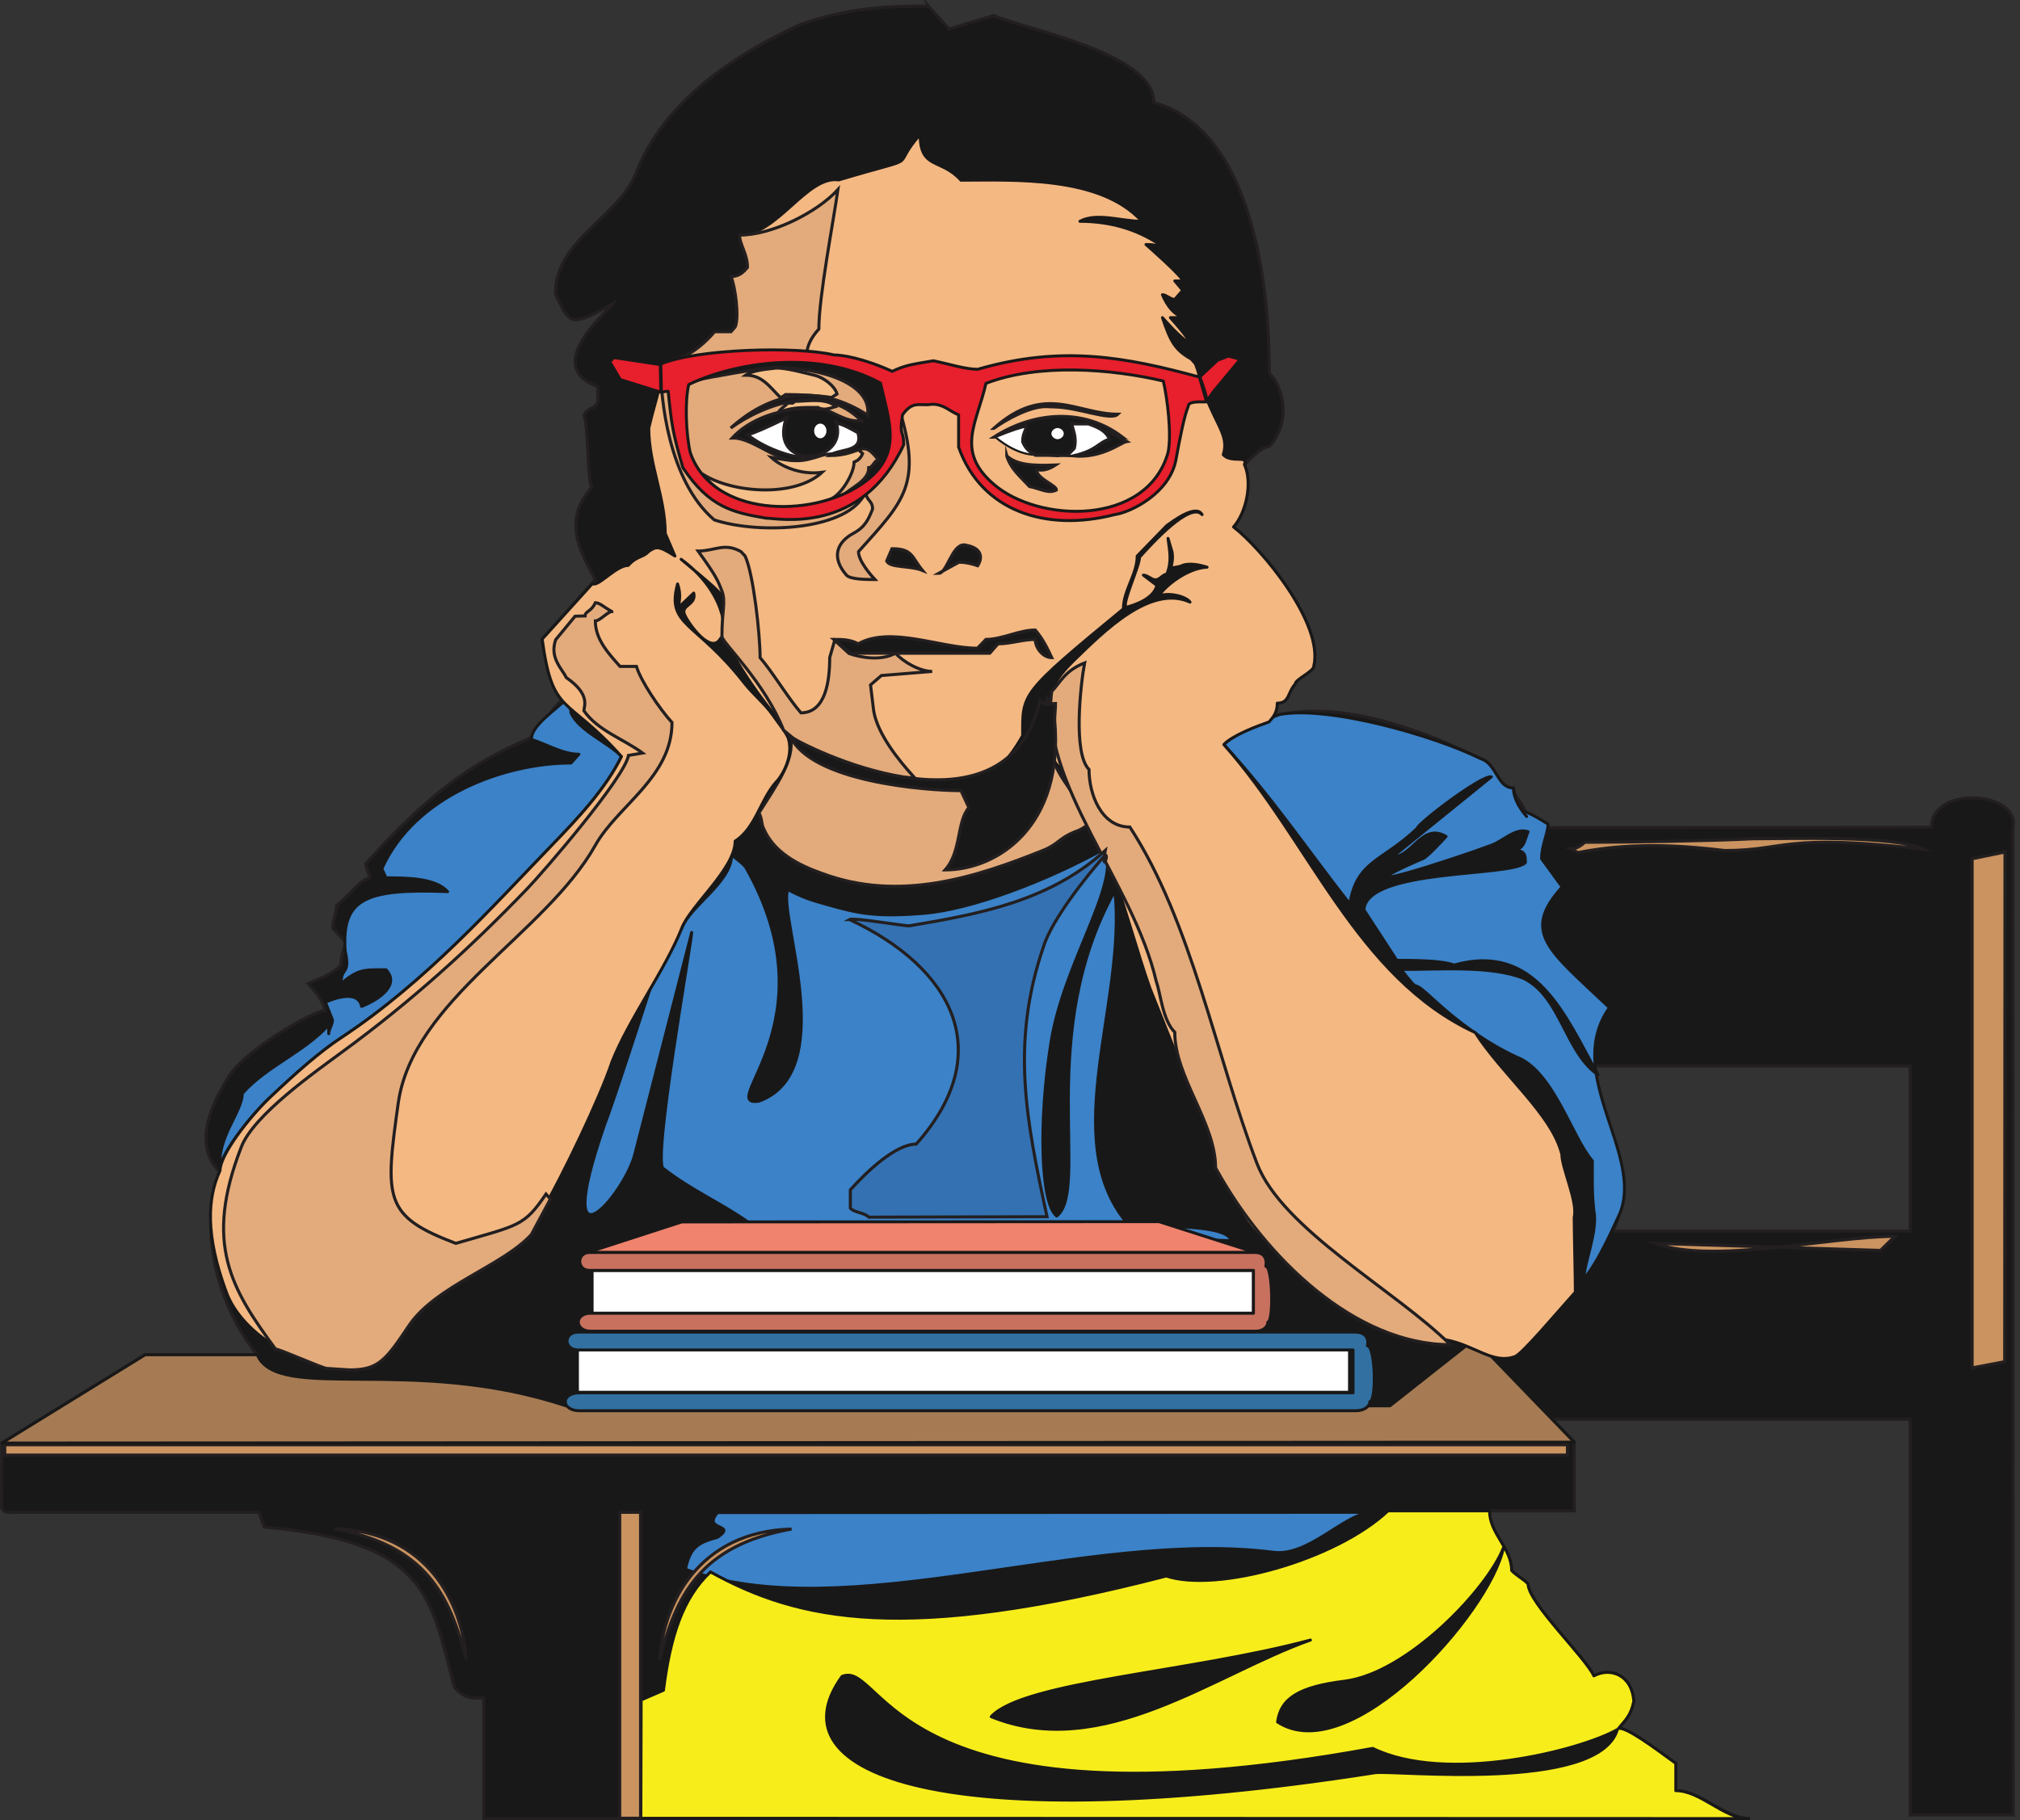 <svg xmlns="http://www.w3.org/2000/svg" xml:space="preserve" width="658.664" height="593.616"><rect width="100%" height="100%" fill="#333333" stroke="none"/><path d="m2275.65 4448.61 50.4-56.16 110.16 33.12c70.56-33.12 392.4-90 392.4-213.12 242.64-68.4 282.96-450 282.96-663.11 40.32-45.37 49.68-124.57 0-180.73-20.16 0-50.4-33.84-60.48-44.64 20.16-45.36 2.88-118.8-27.36-152.64 67.68-51.84 222.48-236.88 196.56-342 0-12.24-45.36-31.68-45.36-43.2-19.44-21.6-13.68-46.8-43.92-46.8 0-23.04-6.47-24.48-15.84-34.56 169.92 52.56 403.21-46.08 514.08-101.52 40.32-12.24 40.32-72 80.64-72 4.32-28.8 25.92-34.56 32.4-69.84 33.84 5.04 49.68-26.64 48.25-27.36l943.91.72c2.16 105.84 219.6 86.4 200.16 0l.72-2422.079h-252.72V983.25h-877.68l54-55.441v-169.2h-208.08c0-55.437 54.72-90.718 54.72-146.16 10.08-11.519 30.97-22.32 40.32-33.117 0-45.363 141.12-180.723 161.28-225.363 40.32 21.601 93.6 2.883 97.92-62.637-7.2-34.562-20.16-45.363-37.44-66.242 18.73 4.32 89.28-48.238 140.4-85.68V72.45c61.2 0 120.96-68.4 182.16-68.4H1185.57v295.92c-36-2.879-50.4 2.883-72 25.922-59.03 224.64-66.24 357.121-466.558 393.121l-12.239 36H31.414c-10.8 0-21.602-2.883-28.082 11.519l.723 158.399 349.918 216h275.761c-142.562 185.76-122.402 383.76-90.722 448.56-73.438 72-12.239 180.72 24.48 238.32 38.16 59.76 201.602 156.96 231.84 156.96 0 23.04-30.238 56.16-40.32 66.96 29.523 12.24 60.48 23.04 80.64 45.36 0 23.04 10.082 45.36 10.082 56.88l-30.242 33.12c0 23.04 9.36 34.56 9.36 56.16 30.961 23.04 51.121 56.88 80.64 68.4 0 10.8-9.359 21.6-9.359 33.84 120.957 133.92 231.837 236.16 392.407 303.12 40.31 11.52 70.55 112.32 120.95 112.32-40.32-21.6-80.64 101.52-80.64 135.36l130.32 146.16c-40.32 72.72-79.2 145.44-9.36 225.36-10.08 22.32-7.92 154.8-18.72 177.12 10.8 23.04 24.48 10.8 34.56 33.84 0 11.52-.72 24.48-.72 36.72-141.12 51.12 31.68 191.53 38.88 204.48-102.96-56.88-105.11-58.32-142.56 23.05 0 134.63 159.13 188.63 199.44 300.95 80.64 202.32 302.4 314.64 402.48 360 112.32 39.6 210.96 45.37 312.48 44.64zm2406.96-2599.2v-404.64h-729.36c70.56 141.84-18 224.64-46.8 404.64h776.16" style="fill:#191818;fill-opacity:1;fill-rule:evenodd;stroke:none" transform="matrix(.133 0 0 -.133 .056 593.656)"/><path d="m2275.65 4448.61 50.4-56.16 110.16 33.12c70.56-33.12 392.4-90 392.4-213.12 242.64-68.4 282.96-450 282.96-663.11 40.32-45.37 49.68-124.57 0-180.73-20.16 0-50.4-33.84-60.48-44.64 20.16-45.36 2.88-118.8-27.36-152.64 67.68-51.84 222.48-236.88 196.56-342 0-12.24-45.36-31.68-45.36-43.2-19.44-21.6-13.68-46.8-43.92-46.8 0-23.04-6.47-24.48-15.84-34.56 169.92 52.56 403.21-46.08 514.08-101.52 40.32-12.24 40.32-72 80.64-72 4.32-28.8 25.92-34.56 32.4-69.84 33.84 5.04 49.68-26.64 48.25-27.36l943.91.72c2.16 105.84 219.6 86.4 200.16 0l.72-2422.079h-252.72V983.25h-877.68l54-55.441v-169.2h-208.08c0-55.437 54.72-90.718 54.72-146.16 10.08-11.519 30.97-22.32 40.32-33.117 0-45.363 141.12-180.723 161.28-225.363 40.32 21.601 93.6 2.883 97.92-62.637-7.2-34.562-20.16-45.363-37.44-66.242 18.73 4.32 89.28-48.238 140.4-85.68V72.45c61.2 0 120.96-68.4 182.16-68.4H1185.57v295.92c-36-2.879-50.4 2.883-72 25.922-59.03 224.64-66.24 357.121-466.558 393.121l-12.239 36H31.414c-10.8 0-21.602-2.883-28.082 11.519l.723 158.399 349.918 216h275.761c-142.562 185.76-122.402 383.76-90.722 448.56-73.438 72-12.239 180.72 24.48 238.32 38.16 59.76 201.602 156.96 231.84 156.96 0 23.04-30.238 56.16-40.32 66.96 29.523 12.24 60.48 23.04 80.64 45.36 0 23.04 10.082 45.36 10.082 56.88l-30.242 33.12c0 23.04 9.36 34.56 9.36 56.16 30.961 23.04 51.121 56.88 80.64 68.4 0 10.8-9.359 21.6-9.359 33.84 120.957 133.92 231.837 236.16 392.407 303.12 40.31 11.52 70.55 112.32 120.95 112.32-40.32-21.6-80.64 101.52-80.64 135.36l130.32 146.16c-40.32 72.72-79.2 145.44-9.36 225.36-10.08 22.32-7.92 154.8-18.72 177.12 10.8 23.04 24.48 10.8 34.56 33.84 0 11.52-.72 24.48-.72 36.72-141.12 51.12 31.68 191.53 38.88 204.48-102.96-56.88-105.11-58.32-142.56 23.05 0 134.63 159.13 188.63 199.44 300.95 80.64 202.32 302.4 314.64 402.48 360 112.32 39.6 210.96 45.37 312.48 44.64zm2406.96-2599.2v-404.64h-729.36c70.56 141.84-18 224.64-46.8 404.64z" style="fill:none;stroke:#231f20;stroke-width:7.5;stroke-linecap:butt;stroke-linejoin:miter;stroke-miterlimit:10;stroke-dasharray:none;stroke-opacity:1" transform="matrix(.133 0 0 -.133 .056 593.656)"/><path d="M1937.66 2654.56c10.82-54.12-35.43-118.09-77.74-185.01 6.88-6.88 6.88-28.53 10.82-35.42 24.6-60.03 84.63-91.52 143.68-112.19 189.92-70.85 376.9-10.82 549.11 59.05 31.5 14.76 34.45 27.55 69.87 42.31 6.89 2.95 14.77 2.95 42.32 24.6 0 10.83-75.77 103.33-87.58 137.78-10.83 31.49 27.55 60.03-21.65 165.32-17.72-69.87-46.25-162.37-123.01-189.93-102.35-39.36-315.89-9.84-410.37 28.54-21.65 7.88-60.02 38.38-95.45 64.95" style="fill:#e3ab7b;fill-opacity:1;fill-rule:evenodd;stroke:none" transform="matrix(.133 0 0 -.133 .056 593.656)"/><path d="M1937.66 2654.56c10.82-54.12-35.43-118.09-77.74-185.01 6.88-6.88 6.88-28.53 10.82-35.42 24.6-60.03 84.63-91.52 143.68-112.19 189.92-70.85 376.9-10.82 549.11 59.05 31.5 14.76 34.45 27.55 69.87 42.31 6.89 2.95 14.77 2.95 42.32 24.6 0 10.83-75.77 103.33-87.58 137.78-10.83 31.49 27.55 60.03-21.65 165.32-17.72-69.87-46.25-162.37-123.01-189.93-102.35-39.36-315.89-9.84-410.37 28.54-21.65 7.88-60.02 38.38-95.45 64.95z" style="fill:none;stroke:#231f20;stroke-width:7.5;stroke-linecap:butt;stroke-linejoin:miter;stroke-miterlimit:10;stroke-dasharray:none;stroke-opacity:1" transform="matrix(.133 0 0 -.133 .056 593.656)"/><path d="M3357.81 755.012c-66.24-7.922-151.2-108.723-236.16-97.922-458.64 58.32-1048.32-186.481-1441.44-41.758 11.52 58.316 36 66.238 78.48 78.477 50.4 33.839-39.6 15.121 0 60.48zM539.012 1597.41c-7.918 77.76 54.722 139.68 54.722 185.04 59.758 66.96 151.2 100.8 211.68 167.76v-21.6c0 10.8 9.359 21.6 9.359 33.84l-17.281 43.2c17.281 8.64 80.641 32.4 88.563-10.08 45.359 18 94.316 54 59.758 90-56.161 0-66.961 1.44-110.161-33.84 0 42.48 23.762 19.44 10.082 80.64-7.921 126 46.079 152.64 251.276 144.72-30.24 33.84-100.795 33.84-151.197 33.84l-10.079 22.32c80.636 180 302.396 259.2 463.676 259.2l19.44 21.6c-40.32 0-83.52 26.64-115.92 36-3.6 33.12 64.08 76.32 84.96 99.36 0-12.24 11.52-16.56 11.52-33.84 19.44-44.64 94.32-74.16 123.84-107.28-38.87-79.2-107.28-151.92-169.92-216.72-145.44-150.48-308.88-334.8-515.517-471.6-54.719-36-110.879-85.68-177.84-149.04-51.121-48.96-120.961-139.68-120.961-173.52zm1391.758 684.72c-23.76-62.64 128.88-447.84-71.28-519.12-105.84-13.68 183.6 195.84-31.68 573.84-12.24 12.24 3.6 0-34.56 30.24 0-66.96-101.52-124.56-122.4-180-20.16-15.84-44.64-65.52-59.04-92.16-29.52-88.56-105.12-325.44-131.04-392.4-130.32-378.72 49.68-167.76 74.88-70.56l139.68 545.04c0-22.32-99.36-579.6-68.4-579.6 68.4-53.28 138.96-82.8 207.36-131.04l1184.4-45.36c-13.68 42.48-171.36 30.24-257.04 44.64-169.2 203.76 0 541.44-28.8 813.6-195.84-351.36-60.48-732.24-142.56-797.76-39.6 29.52-45.36 233.28-13.68 428.4 31.68 195.12 169.2 385.2 132.48 473.04-141.12-78.48-327.6-149.76-444.96-159.12-117.36-9.36-158.4-.72-236.88 21.6-38.88 10.8-57.6 16.56-96.48 36.72zm1503.36-195.84c90-.72 221.04 10.8 301.68-22.32 90.72-45.36 100.8-180 181.44-236.16-80.64 146.16-151.92 325.44-352.8 269.28-30.24 11.52-100.8 11.52-140.4 11.52l-80.64 123.84c7.2 102.96 363.6 79.92 396 115.92 0 22.32-2.88 30.24-33.84 30.24 30.96 0 30.96 23.04 40.32 45.36-30.24 10.8-60.48-22.32-90-33.12-90-33.84-403.2-135.36-170.64-33.84 9.36 0 49.68 44.64 59.76 55.44-59.76 34.56-82.08-50.4-131.76-50.4l242.64 196.56c-24.48 5.04-181.44-115.2-181.44-126-84.24-81.36-148.32-78.48-165.6-185.76-109.44 139.68-190.08 261.36-308.88 390.96 20.88 22.32 105.84 62.64 136.08 73.44 120.24 23.04 382.32-52.56 493.2-108 40.32-12.24 40.32-72 80.64-72 0-21.6 12.24-46.8 32.4-69.84-30.24 33.84 52.56-18.72 52.56-18.72 0-22.32-15.84-51.12-15.84-84.96l50.4-69.12c-100.8-112.32-33.12-154.8 115.92-295.92-114.48-162.72 85.68-359.28 25.2-505.44-10.8-22.32-49.68-114.48-87.12-159.12-2.16 33.84 34.56 115.92 23.76 167.04-5.04 43.92-3.6 87.84-3.6 121.68-49.68 56.16-95.76 221.04-186.48 254.88-74.16 34.56-142.56 84.96-206.64 144-64.08 59.76-18-2.16-76.32 70.56" style="fill:#3b82c8;fill-opacity:1;fill-rule:evenodd;stroke:none" transform="matrix(.133 0 0 -.133 .056 593.656)"/><path d="M3357.81 755.012c-66.24-7.922-151.2-108.723-236.16-97.922-458.64 58.32-1048.32-186.481-1441.44-41.758 11.52 58.316 36 66.238 78.48 78.477 50.4 33.839-39.6 15.121 0 60.48zM539.012 1597.41c-7.918 77.76 54.722 139.68 54.722 185.04 59.758 66.96 151.2 100.8 211.68 167.76v-21.6c0 10.8 9.359 21.6 9.359 33.84l-17.281 43.2c17.281 8.64 80.641 32.4 88.563-10.08 45.359 18 94.316 54 59.758 90-56.161 0-66.961 1.44-110.161-33.84 0 42.48 23.762 19.44 10.082 80.64-7.921 126 46.079 152.64 251.276 144.72-30.24 33.84-100.795 33.84-151.197 33.84l-10.079 22.32c80.636 180 302.396 259.2 463.676 259.2l19.44 21.6c-40.32 0-83.52 26.64-115.92 36-3.6 33.12 64.08 76.32 84.96 99.36 0-12.24 11.52-16.56 11.52-33.84 19.44-44.64 94.32-74.16 123.84-107.28-38.87-79.2-107.28-151.92-169.92-216.72-145.44-150.48-308.88-334.8-515.517-471.6-54.719-36-110.879-85.68-177.84-149.04-51.121-48.96-120.961-139.68-120.961-173.52zm1391.758 684.72c-23.76-62.64 128.88-447.84-71.28-519.12-105.84-13.68 183.6 195.84-31.68 573.84-12.24 12.24 3.6 0-34.56 30.24 0-66.96-101.52-124.56-122.4-180-20.16-15.84-44.64-65.52-59.04-92.16-29.52-88.56-105.12-325.44-131.04-392.4-130.32-378.72 49.68-167.76 74.88-70.56l139.68 545.04c0-22.32-99.36-579.6-68.4-579.6 68.4-53.28 138.96-82.8 207.36-131.04l1184.4-45.36c-13.68 42.48-171.36 30.24-257.04 44.64-169.2 203.76 0 541.44-28.8 813.6-195.84-351.36-60.48-732.24-142.56-797.76-39.6 29.52-45.36 233.28-13.68 428.4 31.68 195.12 169.2 385.2 132.48 473.04-141.12-78.48-327.6-149.76-444.96-159.12-117.36-9.36-158.4-.72-236.88 21.6-38.88 10.8-57.6 16.56-96.48 36.72zm1503.36-195.84c90-.72 221.04 10.8 301.68-22.32 90.72-45.36 100.8-180 181.44-236.16-80.64 146.16-151.92 325.44-352.8 269.28-30.24 11.52-100.8 11.52-140.4 11.52l-80.64 123.84c7.2 102.96 363.6 79.92 396 115.92 0 22.32-2.88 30.24-33.84 30.24 30.96 0 30.96 23.04 40.32 45.36-30.24 10.8-60.48-22.32-90-33.12-90-33.84-403.2-135.36-170.64-33.84 9.36 0 49.68 44.64 59.76 55.44-59.76 34.56-82.08-50.4-131.76-50.4l242.64 196.56c-24.48 5.04-181.44-115.2-181.44-126-84.24-81.36-148.32-78.48-165.6-185.76-109.44 139.68-190.08 261.36-308.88 390.96 20.88 22.32 105.84 62.64 136.08 73.44 120.24 23.04 382.32-52.56 493.2-108 40.32-12.24 40.32-72 80.64-72 0-21.6 12.24-46.8 32.4-69.84-30.24 33.84 52.56-18.72 52.56-18.72 0-22.32-15.84-51.12-15.84-84.96l50.4-69.12c-100.8-112.32-33.12-154.8 115.92-295.92-114.48-162.72 85.68-359.28 25.2-505.44-10.8-22.32-49.68-114.48-87.12-159.12-2.16 33.84 34.56 115.92 23.76 167.04-5.04 43.92-3.6 87.84-3.6 121.68-49.68 56.16-95.76 221.04-186.48 254.88-74.16 34.56-142.56 84.96-206.64 144-64.08 59.76-18-2.16-76.32 70.56z" style="fill:none;stroke:#191818;stroke-width:7.128;stroke-linecap:butt;stroke-linejoin:round;stroke-miterlimit:10;stroke-dasharray:none;stroke-opacity:1" transform="matrix(.133 0 0 -.133 .056 593.656)"/><path d="M4286.61 4.05c-61.2 0-117.36 68.4-178.56 68.4v66.96c-51.12 37.442-121.68 90-140.4 85.68 17.28 20.879 30.24 31.68 37.44 66.242-4.32 65.52-57.6 84.238-97.92 62.637-20.16 44.64-161.28 180-161.28 225.363-9.36 10.797-30.24 21.598-40.32 33.117 0 55.442-54.72 90.723-54 146.16h-249.12c-128.88-120.961-419.04-200.879-543.6-159.839-640.08-165.598-900-110.161-1117.44 10.082-68.4-64.082-98.64-159.122-115.2-290.161l-54.72-23.761-.72-290.16Zm-321.84 218.161c-92.88-52.563-419.76-133.922-599.76-46.082-1188.72-217.438-1197.36 220.32-1301.04 176.402-177.84-246.242 269.28-398.16 1306.08-236.16 45.36 7.199 548.64-49.68 594.72 105.84zm-279.36 445.68c-33.84-161.282-375.84-543.602-553.68-426.961 7.92 59.039 54.72 86.402 164.88 100.082 154.08 19.437 349.92 226.078 388.8 326.879zm-473.04-226.082c-294.48-79.2-704.16-102.239-782.64-187.918 272.16-110.879 547.92 105.121 782.64 187.918" style="fill:#f7ed1b;fill-opacity:1;fill-rule:evenodd;stroke:none" transform="matrix(.133 0 0 -.133 .056 593.656)"/><path d="M4286.61 4.05c-61.2 0-117.36 68.4-178.56 68.4v66.96c-51.12 37.442-121.68 90-140.4 85.68 17.28 20.879 30.24 31.68 37.44 66.242-4.32 65.52-57.6 84.238-97.92 62.637-20.16 44.64-161.28 180-161.28 225.363-9.36 10.797-30.24 21.598-40.32 33.117 0 55.442-54.72 90.723-54 146.16h-249.12c-128.88-120.961-419.04-200.879-543.6-159.839-640.08-165.598-900-110.161-1117.44 10.082-68.4-64.082-98.64-159.122-115.2-290.161l-54.72-23.761-.72-290.16Zm-321.84 218.161c-92.88-52.563-419.76-133.922-599.76-46.082-1188.72-217.438-1197.36 220.32-1301.04 176.402-177.84-246.242 269.28-398.16 1306.08-236.16 45.36 7.199 548.64-49.68 594.72 105.84zm-279.36 445.68c-33.84-161.282-375.84-543.602-553.68-426.961 7.92 59.039 54.72 86.402 164.88 100.082 154.08 19.437 349.92 226.078 388.8 326.879zm-473.04-226.082c-294.48-79.2-704.16-102.239-782.64-187.918 272.16-110.879 547.92 105.121 782.64 187.918z" style="fill:none;stroke:#191818;stroke-width:7.2;stroke-linecap:butt;stroke-linejoin:round;stroke-miterlimit:10;stroke-dasharray:none;stroke-opacity:1" transform="matrix(.133 0 0 -.133 .056 593.656)"/><path d="M11.254 920.609H3842.38V895.41H11.254ZM4834.54 2357.73l80.63 16.56-.72-1249.92-79.91-15.12zM1518.93 755.012h51.12V4.77h-51.12zm-700.555-40.321c228.955-5.761 315.355-184.32 324.005-320.402-40.33 157.68-98.65 280.082-324.005 320.402zm1121.755-.722c-228.24-5.758-314.64-184.321-323.28-320.399 40.32 157.68 98.64 280.078 323.28 320.399zm2118.25 700.571 551.51-17.29 35.28 34.56c-154.79 0-449.28-69.12-586.79-17.27zm-173.53 983.51c103.69 0 314.64 3.6 411.85 8.64 87.84 0 348.47 8.64 417.59-25.2-344.88 39.6-334.8-3.6-486-3.6-82.8 9.36-213.84 23.76-360-5.04l-17.27 8.64c17.27 0 33.83 16.56 33.83 16.56" style="fill:#ca935f;fill-opacity:1;fill-rule:evenodd;stroke:none" transform="matrix(.133 0 0 -.133 .056 593.656)"/><path d="M11.254 920.609H3842.38V895.41H11.254ZM4834.54 2357.73l80.63 16.56-.72-1249.92-79.91-15.12zM1518.93 755.012h51.12V4.77h-51.12zm-700.555-40.321c228.955-5.761 315.355-184.32 324.005-320.402-40.33 157.68-98.65 280.082-324.005 320.402zm1121.755-.722c-228.24-5.758-314.64-184.321-323.28-320.399 40.32 157.68 98.64 280.078 323.28 320.399zm2118.25 700.571 551.51-17.29 35.28 34.56c-154.79 0-449.28-69.12-586.79-17.27zm-173.53 983.51c103.69 0 314.64 3.6 411.85 8.64 87.84 0 348.47 8.64 417.59-25.2-344.88 39.6-334.8-3.6-486-3.6-82.8 9.36-213.84 23.76-360-5.04l-17.27 8.64c17.27 0 33.83 16.56 33.83 16.56z" style="fill:none;stroke:#231f20;stroke-width:7.5;stroke-linecap:butt;stroke-linejoin:miter;stroke-miterlimit:10;stroke-dasharray:none;stroke-opacity:1" transform="matrix(.133 0 0 -.133 .056 593.656)"/><path d="m4.266 924.891 351.32 216.539h274.559c51.168-118.71 379.865 0 756.765-125.3h2020.32l207.64 163.78 244.06-252.82L4.266 924.891" style="fill:#a67b53;fill-opacity:1;fill-rule:evenodd;stroke:none" transform="matrix(.133 0 0 -.133 .056 593.656)"/><path d="m4.266 924.891 351.32 216.539h274.559c51.168-118.71 379.865 0 756.765-125.3h2020.32l207.64 163.78 244.06-252.82z" style="fill:none;stroke:#191818;stroke-width:7.2;stroke-linecap:butt;stroke-linejoin:round;stroke-miterlimit:10;stroke-dasharray:none;stroke-opacity:1" transform="matrix(.133 0 0 -.133 .056 593.656)"/><path d="M1415.25 1154.61h1892.88v-105.12H1415.25Zm36 193.68h1621.44v-105.12H1451.25v105.12" style="fill:#fff;fill-opacity:1;fill-rule:evenodd;stroke:none" transform="matrix(.133 0 0 -.133 .056 593.656)"/><path d="M1415.25 1154.61h1892.88v-105.12H1415.25Zm36 193.68h1621.44v-105.12H1451.25Z" style="fill:none;stroke:#191818;stroke-width:7.2;stroke-linecap:butt;stroke-linejoin:round;stroke-miterlimit:10;stroke-dasharray:none;stroke-opacity:1" transform="matrix(.133 0 0 -.133 .056 593.656)"/><path d="M3316.83 1153.17h-1899.4c-36.96 0-36.96 43.92 0 43.92h1903.61c29.4 0 34.44-18.72 31.08-33.84 19.32 0 22.68-135.36 5.88-136.8 0-12.24-15.12-22.32-33.6-22.32H1419.11c-19.32 0-33.6 10.08-33.6 22.32s14.28 21.6 33.6 21.6h1897.72v105.12" style="fill:#3170a1;fill-opacity:1;fill-rule:evenodd;stroke:none" transform="matrix(.133 0 0 -.133 .056 593.656)"/><path d="M3316.83 1153.17h-1899.4c-36.96 0-36.96 43.92 0 43.92h1903.61c29.4 0 34.44-18.72 31.08-33.84 19.32 0 22.68-135.36 5.88-136.8 0-12.24-15.12-22.32-33.6-22.32H1419.11c-19.32 0-33.6 10.08-33.6 22.32s14.28 21.6 33.6 21.6h1897.72z" style="fill:none;stroke:#191818;stroke-width:7.2;stroke-linecap:butt;stroke-linejoin:round;stroke-miterlimit:10;stroke-dasharray:none;stroke-opacity:1" transform="matrix(.133 0 0 -.133 .056 593.656)"/><path d="m1670.85 1467.09 1170 .72 236.16-75.6H1439.73l231.12 74.88" style="fill:#f0836d;fill-opacity:1;fill-rule:evenodd;stroke:none" transform="matrix(.133 0 0 -.133 .056 593.656)"/><path d="m1670.85 1467.09 1170 .72 236.16-75.6H1439.73Z" style="fill:none;stroke:#191818;stroke-width:7.2;stroke-linecap:butt;stroke-linejoin:round;stroke-miterlimit:10;stroke-dasharray:none;stroke-opacity:1" transform="matrix(.133 0 0 -.133 .056 593.656)"/><path d="M3072.69 1348.29H1444.77c-31.68 0-31.68 43.92 0 43.92h1631.52c25.2 0 29.52-18.72 26.64-33.84 16.56 0 19.44-135.36 5.04-136.8 0-12.24-12.96-22.32-28.8-22.32H1446.21c-16.56 0-28.8 10.08-28.8 22.32s12.24 21.6 28.8 21.6h1626.48v105.12" style="fill:#c8715f;fill-opacity:1;fill-rule:evenodd;stroke:none" transform="matrix(.133 0 0 -.133 .056 593.656)"/><path d="M3072.69 1348.29H1444.77c-31.68 0-31.68 43.92 0 43.92h1631.52c25.2 0 29.52-18.72 26.64-33.84 16.56 0 19.44-135.36 5.04-136.8 0-12.24-12.96-22.32-28.8-22.32H1446.21c-16.56 0-28.8 10.08-28.8 22.32s12.24 21.6 28.8 21.6h1626.48z" style="fill:none;stroke:#191818;stroke-width:7.2;stroke-linecap:butt;stroke-linejoin:round;stroke-miterlimit:10;stroke-dasharray:none;stroke-opacity:1" transform="matrix(.133 0 0 -.133 .056 593.656)"/><path d="M3110.86 2693.25c-30.96-10.8-90-33.12-110.88-55.44 210.96-236.16 324-570.96 616.32-706.32 67.68-105.12 188.64-200.88 212.4-298.8 0-33.84 39.6-116.64 30.24-154.08 0-34.56 2.88-149.76 2.88-183.6-40.32-44.64-133.2-155.52-149.04-158.4-54-18.72-96.48 28.08-169.92 41.76-203.76 137.52-429.12 156.24-512.64 333.36-70.56 177.12-141.84 352.8-211.68 529.2-59.76 169.2-110.16 416.16-231.12 551.52-10.8 23.04-10.8 56.16-2.88 85.68-7.2 78.48-23.76 95.76 48.96 167.04 73.44 71.28 187.2 185.76 283.68 141.84-10.08 14.4-54 25.2-77.04 14.4 14.4 24.48 69.84 69.12 118.8 71.28-18 5.76-46.8 12.24-65.52 2.16l-22.32-4.32c0 10.8 5.04 18 2.16 38.88l-10.08 33.84c3.6-31.68 10.08-54-2.88-87.84-10.08 0-16.56-13.68-28.08-13.68-9.36 0-19.44 11.52-29.52 11.52l33.12-25.2c-7.2-33.12-56.16-48.96-76.32-54-7.92 14.4 33.84 100.8 33.84 123.12 30.24 33.84 124.56 137.52 153.36 104.4-15.12 27.36-72.72-17.28-86.4-26.64-10.8-11.52-61.92-63.36-72.72-74.88 0-44.64-33.84-84.24-33.84-129.6-254.88-210.24-246.96-206.64-246.96-311.04-20.16-35.28-44.64-70.56-79.92-95.76-113.04-33.12-255.6-30.96-375.12 20.88-40.32 18-92.88 45.36-108.72 76.32 0-5.76-108.72 118.08-162 228.24 6.48 107.28 30.96 84.24-111.6 203.04 106.56-77.76 116.64-180.72 96.48-194.4-22.32-40.32-77.04 33.84-87.84 58.32-10.8 24.48 29.52 23.04 22.32 53.28-64.08-60.48-20.88-28.8-39.6 22.32-28.08-102.96 44.64-91.44 162-241.2 22.32-28.8 51.84-52.56 70.56-79.2s36.72-48.24 39.6-60.48c13.68-50.4-25.2-100.8-29.52-103.68-40.32-44.64-50.4-113.04-101.52-146.16 0-67.68-110.16-158.4-131.04-213.84-40.32-101.52-130.32-224.64-170.65-326.88-29.52-88.56-118.8-275.04-174.96-372.96-12.24-91.44-157.68-120.96-208.08-142.56-80.64-34.56-161.275-169.2-241.197-203.76-120.961-56.16-285.84 48.96-322.559 156.96-49.68 135.36-46.082 226.8-14.402 295.2 0 38.16 69.84 128.88 120.961 177.84 66.961 63.36 123.121 113.04 177.84 149.04 206.637 136.8 370.077 321.12 515.517 471.6 62.64 64.8 131.05 137.52 169.93 216.72-136.09 152.64-168.49 97.92-194.41 288l123.12 136.08c13.68-9.36 57.6 44.64 87.85 44.64 20.88 23.76 36 18.72 49.68 33.84 18.72 12.96 24.48 15.12 64.8-10.8l-23.76 55.44c0 89.28-40.32 168.48-40.32 258.48 19.44 82.8 33.12 101.52 28.08 157.68l52.56 11.52c30.96 11.52 61.2 43.92 80.64 66.96 87.12 0 57.6 56.16 40.32 135.36 20.88 0 30.96 11.52 40.32 22.32 0 33.84-19.44 56.16-19.44 79.2 92.88 0 164.88 146.88 243.36 135.36 218.88 65.52 118.8 19.44 199.44 111.6 0-87.12 51.12-57.6 100.08-112.32 130.32 0 342 11.52 443.52-100.8-50.4 0-111.6 22.32-151.92 0 81.36 0 151.92-23.04 211.68-68.4-19.44 11.52-40.32 11.52-49.68 11.52 0 0 90-78.48 90-89.28h-19.44l19.44-23.04-19.44-22.32c-10.8 0-20.88 11.52-30.24 11.52 9.36-23.04 30.24-56.16 59.76-56.16h-40.32c80.64-90 40.32-68.4-19.44 0 19.44-57.6 30.24-79.2 70.56-101.52l10.08-11.52s9.36-22.32 9.36-33.12c34.56-115.2 75.6-138.24 59.04-190.08 20.16-21.6 61.92 0 51.84-23.76 20.88-46.08 3.6-119.52-26.64-153.36 67.68-51.84 222.48-236.88 196.56-342 0-12.24-45.36-31.68-45.36-43.2-19.44-21.6-13.68-46.8-43.92-46.8 0-23.04-10.08-34.56-20.16-46.08" style="fill:#f4b882;fill-opacity:1;fill-rule:evenodd;stroke:none" transform="matrix(.133 0 0 -.133 .056 593.656)"/><path d="M3110.86 2693.25c-30.96-10.8-90-33.12-110.88-55.44 210.96-236.16 324-570.96 616.32-706.32 67.68-105.12 188.64-200.88 212.4-298.8 0-33.84 39.6-116.64 30.24-154.08 0-34.56 2.88-149.76 2.88-183.6-40.32-44.64-133.2-155.52-149.04-158.4-54-18.72-96.48 28.08-169.92 41.76-203.76 137.52-429.12 156.24-512.64 333.36-70.56 177.12-141.84 352.8-211.68 529.2-59.76 169.2-110.16 416.16-231.12 551.52-10.8 23.04-10.8 56.16-2.88 85.68-7.2 78.48-23.76 95.76 48.96 167.04 73.44 71.28 187.2 185.76 283.68 141.84-10.08 14.4-54 25.2-77.04 14.4 14.4 24.48 69.84 69.12 118.8 71.28-18 5.76-46.8 12.24-65.52 2.16l-22.32-4.32c0 10.8 5.04 18 2.16 38.88l-10.08 33.84c3.6-31.68 10.08-54-2.88-87.84-10.08 0-16.56-13.68-28.08-13.68-9.36 0-19.44 11.52-29.52 11.52l33.12-25.2c-7.2-33.12-56.16-48.96-76.32-54-7.92 14.4 33.84 100.8 33.84 123.12 30.24 33.84 124.56 137.52 153.36 104.4-15.12 27.36-72.72-17.28-86.4-26.64-10.8-11.52-61.92-63.36-72.72-74.88 0-44.64-33.84-84.24-33.84-129.6-254.88-210.24-246.96-206.64-246.96-311.04-20.16-35.28-44.64-70.56-79.92-95.76-113.04-33.12-255.6-30.96-375.12 20.88-40.32 18-92.88 45.36-108.72 76.32 0-5.76-108.72 118.08-162 228.24 6.48 107.28 30.96 84.24-111.6 203.04 106.56-77.76 116.64-180.72 96.48-194.4-22.32-40.32-77.04 33.84-87.84 58.32-10.8 24.48 29.52 23.04 22.32 53.28-64.08-60.48-20.88-28.8-39.6 22.32-28.08-102.96 44.64-91.44 162-241.2 22.32-28.8 51.84-52.56 70.56-79.2s36.72-48.24 39.6-60.48c13.68-50.4-25.2-100.8-29.52-103.68-40.32-44.64-50.4-113.04-101.52-146.16 0-67.68-110.16-158.4-131.04-213.84-40.32-101.52-130.32-224.64-170.65-326.88-29.52-88.56-118.8-275.04-174.96-372.96-12.24-91.44-157.68-120.96-208.08-142.56-80.64-34.56-161.275-169.2-241.197-203.76-120.961-56.16-285.84 48.96-322.559 156.96-49.68 135.36-46.082 226.8-14.402 295.2 0 38.16 69.84 128.88 120.961 177.84 66.961 63.36 123.121 113.04 177.84 149.04 206.637 136.8 370.077 321.12 515.517 471.6 62.64 64.8 131.05 137.52 169.93 216.72-136.09 152.64-168.49 97.92-194.41 288l123.12 136.08c13.68-9.36 57.6 44.64 87.85 44.64 20.88 23.76 36 18.72 49.68 33.84 18.72 12.96 24.48 15.12 64.8-10.8l-23.76 55.44c0 89.28-40.32 168.48-40.32 258.48 19.44 82.8 33.12 101.52 28.08 157.68l52.56 11.52c30.96 11.52 61.2 43.92 80.64 66.96 87.12 0 57.6 56.16 40.32 135.36 20.88 0 30.96 11.52 40.32 22.32 0 33.84-19.44 56.16-19.44 79.2 92.88 0 164.88 146.88 243.36 135.36 218.88 65.52 118.8 19.44 199.44 111.6 0-87.12 51.12-57.6 100.08-112.32 130.32 0 342 11.52 443.52-100.8-50.4 0-111.6 22.32-151.92 0 81.36 0 151.92-23.04 211.68-68.4-19.44 11.52-40.32 11.52-49.68 11.52 0 0 90-78.48 90-89.28h-19.44l19.44-23.04-19.44-22.32c-10.8 0-20.88 11.52-30.24 11.52 9.36-23.04 30.24-56.16 59.76-56.16h-40.32c80.64-90 40.32-68.4-19.44 0 19.44-57.6 30.24-79.2 70.56-101.52l10.08-11.52s9.36-22.32 9.36-33.12c34.56-115.2 75.6-138.24 59.04-190.08 20.16-21.6 61.92 0 51.84-23.76 20.88-46.08 3.6-119.52-26.64-153.36 67.68-51.84 222.48-236.88 196.56-342 0-12.24-45.36-31.68-45.36-43.2-19.44-21.6-13.68-46.8-43.92-46.8 0-23.04-10.08-34.56-20.16-46.08z" style="fill:none;stroke:#191818;stroke-width:7.2;stroke-linecap:butt;stroke-linejoin:round;stroke-miterlimit:10;stroke-dasharray:none;stroke-opacity:1" transform="matrix(.133 0 0 -.133 .056 593.656)"/><path d="M2658.69 2837.97c-9.36-49.68-29.52-221.04 10.8-261.36 0-59.76 29.52-141.12 100.08-141.12 151.2-231.12 211.68-563.76 311.76-825.12 61.2-161.28 342.72-313.2 473.76-444.24-232.56 0-453.6 211.68-575.28 433.44 0 110.88-100.08 222.48-100.08 332.64-30.24 30.24-34.56 95.04-45.36 124.56-56.16 244.08-286.56 486-256.32 711.36 20.16 20.16 30.96 50.4 80.64 69.84zm-612.72 55.44 35.28-32.4c28.08-10.08 79.2-18.72 113.76.72 19.44-21.6 59.76-44.64 90-44.64l-124.56-10.08-26.64-23.04 7.92-64.8c10.08-56.16 59.76-118.8 100.08-162.72-110.16 0-208.08 17.28-321.12 116.64-46.08 116.64-145.44 209.52-151.2 228.96 0 64.8 10.08 85.68 0 112.32-10.08 25.92-13.68 36-58.32 97.92 40.32 0 64.8 21.6 105.12-1.44l10.08-10.8c20.88-45.36 36.72-193.68 36.72-249.12 29.52-33.84 69.84-100.8 100.08-135.36 61.2 0 70.56 79.2 70.56 135.36zm-546.48 70.56c-9.36 0-29.52-23.04-40.32-23.04 0-44.64 30.96-78.48 60.48-111.6h40.32c10.08-34.56 56.16-103.68 87.12-137.52 0-133.92-133.2-203.76-187.92-300.96-122.4-218.16-446.4-377.28-483.115-631.44-33.121-236.16-36-277.92 141.115-344.88 156.24 45.36 167.04 41.76 221.04 120.96l10.8-12.24-46.8-87.12c-71.28-77.76-233.28-125.28-299.52-222.48-56.877-84.96-74.877-109.44-145.436-109.44l-56.16 3.6c-10.082 0-115.922 47.52-126 47.52-108 146.88-176.403 257.76-84.242 494.64 29.519 79.2 183.601 186.48 247.679 234 168.479 123.12 313.919 254.88 454.319 401.04 39.6 41.04 237.6 270.72 247.68 326.16l34.56 5.76c-48.24 35.28-109.44 54.72-144 103.68 0 10.8 17.29 39.6-43.2 81.36-10.08 21.6-41.76 48.24-25.92 92.88l47.52 57.6 24.48.72c0 11.52 15.84 10.8 25.2 32.4 10.8 0 20.88-10.8 40.32-21.6zm703.44 501.12c59.76-190.08 11.52-231.12-98.64-354.24 0-23.04 30.24-57.6 40.32-68.4-20.16 0-60.48 0-69.84 10.8-38.16 43.92-23.04 80.64 16.56 102.24 29.52 15.84 37.44 34.56 47.52 59.76 0 21.6-14.4 18.72-17.28 41.76-38.88-94.32-258.48-105.12-370.8-68.4-113.04 96.48-131.76 299.52-131.76 379.44l50.4 18.72c30.24 10.8 62.64 40.32 82.08 63.36h40.32l10.08 11.52c10.8 23.04 0 100.8-10.08 123.84 20.88 0 30.96 11.52 40.32 22.32 0 33.84-19.44 56.16-19.44 79.2 79.92 0 190.8 56.16 241.2 111.6-10.8-76.32-46.8-262.8-46.8-342-20.16-22.32-30.96-43.2-30.96-75.6 226.8-25.92 216-83.52 226.8-115.92" style="fill:#e3ab7b;fill-opacity:1;fill-rule:evenodd;stroke:none" transform="matrix(.133 0 0 -.133 .056 593.656)"/><path d="M2658.69 2837.97c-9.36-49.68-29.52-221.04 10.8-261.36 0-59.76 29.52-141.12 100.08-141.12 151.2-231.12 211.68-563.76 311.76-825.12 61.2-161.28 342.72-313.2 473.76-444.24-232.56 0-453.6 211.68-575.28 433.44 0 110.88-100.08 222.48-100.08 332.64-30.24 30.24-34.56 95.04-45.36 124.56-56.16 244.08-286.56 486-256.32 711.36 20.16 20.16 30.96 50.4 80.64 69.84zm-612.72 55.44 35.28-32.4c28.08-10.08 79.2-18.72 113.76.72 19.44-21.6 59.76-44.64 90-44.64l-124.56-10.08-26.64-23.04 7.92-64.8c10.08-56.16 59.76-118.8 100.08-162.72-110.16 0-208.08 17.28-321.12 116.64-46.08 116.64-145.44 209.52-151.2 228.96 0 64.8 10.08 85.68 0 112.32-10.08 25.92-13.68 36-58.32 97.92 40.32 0 64.8 21.6 105.12-1.44l10.08-10.8c20.88-45.36 36.72-193.68 36.72-249.12 29.52-33.84 69.84-100.8 100.08-135.36 61.2 0 70.56 79.2 70.56 135.36zm-546.48 70.56c-9.36 0-29.52-23.04-40.32-23.04 0-44.64 30.96-78.48 60.48-111.6h40.32c10.08-34.56 56.16-103.68 87.12-137.52 0-133.92-133.2-203.76-187.92-300.96-122.4-218.16-446.4-377.28-483.115-631.44-33.121-236.16-36-277.92 141.115-344.88 156.24 45.36 167.04 41.76 221.04 120.96l10.8-12.24-46.8-87.12c-71.28-77.76-233.28-125.28-299.52-222.48-56.877-84.96-74.877-109.44-145.436-109.44l-56.16 3.6c-10.082 0-115.922 47.52-126 47.52-108 146.88-176.403 257.76-84.242 494.64 29.519 79.2 183.601 186.48 247.679 234 168.479 123.12 313.919 254.88 454.319 401.04 39.6 41.04 237.6 270.72 247.68 326.16l34.56 5.76c-48.24 35.28-109.44 54.72-144 103.68 0 10.8 17.29 39.6-43.2 81.36-10.08 21.6-41.76 48.24-25.92 92.88l47.52 57.6 24.48.72c0 11.52 15.84 10.8 25.2 32.4 10.8 0 20.88-10.8 40.32-21.6zm703.44 501.12c59.76-190.08 11.52-231.12-98.64-354.24 0-23.04 30.24-57.6 40.32-68.4-20.16 0-60.48 0-69.84 10.8-38.16 43.92-23.04 80.64 16.56 102.24 29.52 15.84 37.44 34.56 47.52 59.76 0 21.6-14.4 18.72-17.28 41.76-38.88-94.32-258.48-105.12-370.8-68.4-113.04 96.48-131.76 299.52-131.76 379.44l50.4 18.72c30.24 10.8 62.64 40.32 82.08 63.36h40.32l10.08 11.52c10.8 23.04 0 100.8-10.08 123.84 20.88 0 30.96 11.52 40.32 22.32 0 33.84-19.44 56.16-19.44 79.2 79.92 0 190.8 56.16 241.2 111.6-10.8-76.32-46.8-262.8-46.8-342-20.16-22.32-30.96-43.2-30.96-75.6 226.8-25.92 216-83.52 226.8-115.92z" style="fill:none;stroke:#231f20;stroke-width:7.5;stroke-linecap:butt;stroke-linejoin:miter;stroke-miterlimit:10;stroke-dasharray:none;stroke-opacity:1" transform="matrix(.133 0 0 -.133 .056 593.656)"/><path d="M2439.81 3391.65c25.92-21.6 59.04-41.04 93.6-43.2 7.92 0 50.4-2.16 59.76-3.6 9.36 2.88 30.96 0 41.76 0 24.48 3.6 35.28 7.2 56.88 12.24 19.44 15.12 13.68 7.2 28.8 24.48l4.32 6.48c0 3.6-.72 4.32-.72 7.92-8.64 8.64-25.2 21.6-36 24.48-14.4 5.76-33.84 8.64-47.52 10.8-38.16 7.92-92.88-3.6-128.88-10.8-23.04-5.04-55.44-16.56-72-28.8zm-607.68 5.04c38.16 13.68 71.28 38.88 113.04 46.8 16.56 2.88 41.04 2.88 57.6 5.76 24.48-11.52 122.4-13.68 113.04-66.24-4.32-41.04-80.64-22.32-102.24-43.92-43.92 0-48.96-7.92-90 8.64-25.92 10.8-66.96 27.36-91.44 48.96" style="fill:#fff;fill-opacity:1;fill-rule:evenodd;stroke:none" transform="matrix(.133 0 0 -.133 .056 593.656)"/><path d="M2439.81 3391.65c25.92-21.6 59.04-41.04 93.6-43.2 7.92 0 50.4-2.16 59.76-3.6 9.36 2.88 30.96 0 41.76 0 24.48 3.6 35.28 7.2 56.88 12.24 19.44 15.12 13.68 7.2 28.8 24.48l4.32 6.48c0 3.6-.72 4.32-.72 7.92-8.64 8.64-25.2 21.6-36 24.48-14.4 5.76-33.84 8.64-47.52 10.8-38.16 7.92-92.88-3.6-128.88-10.8-23.04-5.04-55.44-16.56-72-28.8zm-607.68 5.04c38.16 13.68 71.28 38.88 113.04 46.8 16.56 2.88 41.04 2.88 57.6 5.76 24.48-11.52 122.4-13.68 113.04-66.24-4.32-41.04-80.64-22.32-102.24-43.92-43.92 0-48.96-7.92-90 8.64-25.92 10.8-66.96 27.36-91.44 48.96z" style="fill:none;stroke:#191818;stroke-width:5.04;stroke-linecap:butt;stroke-linejoin:round;stroke-miterlimit:10;stroke-dasharray:none;stroke-opacity:1" transform="matrix(.133 0 0 -.133 .056 593.656)"/><path d="M2082.4 2208.65c251.93-117.62 364.11-325.37 163.36-550.7-50.19 0-121.04-67.05-161.39-112.12v-45.07c9.84-10.99 35.43-10.99 45.27-21.98l436.93 1.1c-51.17 236.33-89.55 425.39-8.86 661.72 20.67 68.15 111.2 180.26 151.55 225.33 9.84 0-9.84-45.07 0 10.99-135.8-123.11-304.08-154.98-480.23-184.66-9.84-1.1-136.79 20.88-146.63 15.39" style="fill:#3371b2;fill-opacity:1;fill-rule:evenodd;stroke:none" transform="matrix(.133 0 0 -.133 .056 593.656)"/><path d="M2082.4 2208.65c251.93-117.62 364.11-325.37 163.36-550.7-50.19 0-121.04-67.05-161.39-112.12v-45.07c9.84-10.99 35.43-10.99 45.27-21.98l436.93 1.1c-51.17 236.33-89.55 425.39-8.86 661.72 20.67 68.15 111.2 180.26 151.55 225.33 9.84 0-9.84-45.07 0 10.99-135.8-123.11-304.08-154.98-480.23-184.66-9.84-1.1-136.79 20.88-146.63 15.39z" style="fill:none;stroke:#231f20;stroke-width:7.5;stroke-linecap:butt;stroke-linejoin:miter;stroke-miterlimit:10;stroke-dasharray:none;stroke-opacity:1" transform="matrix(.133 0 0 -.133 .056 593.656)"/><path d="M1827.81 3543.57c40.32 0 57.6-27.36 84.96-54.72 2.16 0 10.08 5.04 12.96 7.2 34.56 0 79.92-2.16 112.32-7.2l13.68 8.64c-6.48 21.6-34.56 40.32-53.28 45.36-21.6 5.04-75.6 20.16-97.92 18-23.04-2.88-55.44-5.04-72.72-17.28zm103.68-68.4h11.52l5.76 4.32c32.4 0 77.04 9.36 99.36-12.96-10.08-2.88-32.4-11.52-42.48-2.16-35.28 0-69.84 1.44-99.36-14.4 5.04 10.08 18 18 25.2 25.2zm-208.08-174.96c72.72-46.08 224.64-56.88 291.6 5.04-56.16-7.2-104.4 17.28-124.56 36.72 61.2-11.52 74.88-11.52 124.56 5.04 17.28 6.48 73.44 1.44 84.24 18.72l15.12-14.4c-2.88-7.2-5.04-10.08-12.24-16.56l-8.64-4.32c0-27.36-29.52-77.76-56.88-90.72-95.76-37.44-246.96-30.24-313.2 60.48" style="fill:#f5c089;fill-opacity:1;fill-rule:evenodd;stroke:none" transform="matrix(.133 0 0 -.133 .056 593.656)"/><path d="M1827.81 3543.57c40.32 0 57.6-27.36 84.96-54.72 2.16 0 10.08 5.04 12.96 7.2 34.56 0 79.92-2.16 112.32-7.2l13.68 8.64c-6.48 21.6-34.56 40.32-53.28 45.36-21.6 5.04-75.6 20.16-97.92 18-23.04-2.88-55.44-5.04-72.72-17.28zm103.68-68.4h11.52l5.76 4.32c32.4 0 77.04 9.36 99.36-12.96-10.08-2.88-32.4-11.52-42.48-2.16-35.28 0-69.84 1.44-99.36-14.4 5.04 10.08 18 18 25.2 25.2zm-208.08-174.96c72.72-46.08 224.64-56.88 291.6 5.04-56.16-7.2-104.4 17.28-124.56 36.72 61.2-11.52 74.88-11.52 124.56 5.04 17.28 6.48 73.44 1.44 84.24 18.72l15.12-14.4c-2.88-7.2-5.04-10.08-12.24-16.56l-8.64-4.32c0-27.36-29.52-77.76-56.88-90.72-95.76-37.44-246.96-30.24-313.2 60.48z" style="fill:none;stroke:#231f20;stroke-width:7.5;stroke-linecap:butt;stroke-linejoin:miter;stroke-miterlimit:10;stroke-dasharray:none;stroke-opacity:1" transform="matrix(.133 0 0 -.133 .056 593.656)"/><path d="M2436.21 3391.65c102.24 65.52 223.2 69.12 312.48 2.16l-22.32 6.48 35.28-19.44c-13.68-2.16-59.76-41.76-131.04-35.28 59.04 13.68 61.2 33.12 89.28 41.04-9.36 20.16-25.92 28.08-51.84 37.44h-40.32c0-10.8 12.96-30.24 5.76-59.76l-16.56-17.28h-78.48c-13.68 8.64-23.04 12.96-31.68 33.12 0 22.32 8.64 27.36 8.64 38.88-16.56-4.32-27.36-6.48-79.2-27.36zm0 21.6c30.24 21.6 87.12 53.28 127.44 53.28l18-.72c59.76 0 140.4-35.28 158.4-18-100.8 0-178.56 77.04-303.84-34.56zm31.68-67.68c9.36-32.4 36-53.28 55.44-74.88 28.08-5.76 46.8-18.72 66.24-8.64 0 12.24-48.96 27.36-48.96 50.4 14.4-4.32 30.24 0 46.8 10.8-56.16-2.16-95.04 0-119.52 22.32zm-206.64-280.8c-26.64 32.4-23.76 53.28-74.88 53.28l-12.96-30.24c7.92-17.28 57.6-10.8 87.84-23.04zm101.52 62.64c-29.52 0-41.76-69.84-61.92-69.84l49.68 27.36c20.16 0 37.44-5.76 46.08-8.64 12.96 20.88 10.08 45.36-33.84 51.12zm-318.96-231.84c19.44 0 40.32 0 59.76-10.8 80.64 44.64 201.6-10.8 292.32-10.8l20.88 21.6c40.32 0 80.64 23.04 120.96 23.04 19.44-23.04 29.52-44.64 40.32-67.68-20.88 0-40.32 23.04-40.32 44.64-30.96 0-61.2-10.8-91.44-10.8l-20.16-23.04h-342zm-106.56-238.32c52.56-110.16 327.6-132.48 418.32-132.48l19.44-41.76c-30.24-33.84-18-108-58.32-152.64 128.16 0 292.32 107.28 268.56 367.2 0 10.8 2.16 29.52 2.16 41.04-10.08 0-26.64-7.92-38.16 7.2-79.92-346.32-538.56-133.92-612-88.56zm-225.36 874.8c18 5.04 159.12 30.24 187.2 30.24 120.24 0 238.32-42.48 227.52-116.64-112.32 72.72-228.96 64.08-335.52-31.68 83.52 59.76 228.96 112.32 320.4 17.28-29.52-.72-41.04 5.76-82.08 25.2-25.92 12.96-163.44 10.8-234.72-66.96 57.6 2.16 127.44-80.64 186.48-47.52-38.88-3.6-113.76 25.92-148.32 55.44 17.28 5.04 46.08 17.28 94.32 41.04-44.64-131.76 155.52-113.76 122.4-10.08 17.28-10.08 4.32 1.44 53.28-25.92 14.4-50.4-46.08-37.44-69.12-56.16 80.64.72 77.76 43.92 119.52-10.8-10.08 0-13.68-18.72-23.76-18.72 0-33.84-46.08-48.96-66.96-72 0 11.52 152.64 9.36 131.04 245.52-48.96 119.52-329.76 127.44-481.68 41.76" style="fill:#191818;fill-opacity:1;fill-rule:evenodd;stroke:none" transform="matrix(.133 0 0 -.133 .056 593.656)"/><path d="M2436.21 3391.65c102.24 65.52 223.2 69.12 312.48 2.16l-22.32 6.48 35.28-19.44c-13.68-2.16-59.76-41.76-131.04-35.28 59.04 13.68 61.2 33.12 89.28 41.04-9.36 20.16-25.92 28.08-51.84 37.44h-40.32c0-10.8 12.96-30.24 5.76-59.76l-16.56-17.28h-78.48c-13.68 8.64-23.04 12.96-31.68 33.12 0 22.32 8.64 27.36 8.64 38.88-16.56-4.32-27.36-6.48-79.2-27.36zm0 21.6c30.24 21.6 87.12 53.28 127.44 53.28l18-.72c59.76 0 140.4-35.28 158.4-18-100.8 0-178.56 77.04-303.84-34.56zm31.68-67.68c9.36-32.4 36-53.28 55.44-74.88 28.08-5.76 46.8-18.72 66.24-8.64 0 12.24-48.96 27.36-48.96 50.4 14.4-4.32 30.24 0 46.8 10.8-56.16-2.16-95.04 0-119.52 22.32zm-206.64-280.8c-26.64 32.4-23.76 53.28-74.88 53.28l-12.96-30.24c7.92-17.28 57.6-10.8 87.84-23.04zm101.52 62.64c-29.52 0-41.76-69.84-61.92-69.84l49.68 27.36c20.16 0 37.44-5.76 46.08-8.64 12.96 20.88 10.08 45.36-33.84 51.12zm-318.96-231.84c19.44 0 40.32 0 59.76-10.8 80.64 44.64 201.6-10.8 292.32-10.8l20.88 21.6c40.32 0 80.64 23.04 120.96 23.04 19.44-23.04 29.52-44.64 40.32-67.68-20.88 0-40.32 23.04-40.32 44.64-30.96 0-61.2-10.8-91.44-10.8l-20.16-23.04h-342zm-106.56-238.32c52.56-110.16 327.6-132.48 418.32-132.48l19.44-41.76c-30.24-33.84-18-108-58.32-152.64 128.16 0 292.32 107.28 268.56 367.2 0 10.8 2.16 29.52 2.16 41.04-10.08 0-26.64-7.92-38.16 7.2-79.92-346.32-538.56-133.92-612-88.56zm-225.36 874.8c18 5.04 159.12 30.24 187.2 30.24 120.24 0 238.32-42.48 227.52-116.64-112.32 72.72-228.96 64.08-335.52-31.68 83.52 59.76 228.96 112.32 320.4 17.28-29.52-.72-41.04 5.76-82.08 25.2-25.92 12.96-163.44 10.8-234.72-66.96 57.6 2.16 127.44-80.64 186.48-47.52-38.88-3.6-113.76 25.92-148.32 55.44 17.28 5.04 46.08 17.28 94.32 41.04-44.64-131.76 155.52-113.76 122.4-10.08 17.28-10.08 4.32 1.44 53.28-25.92 14.4-50.4-46.08-37.44-69.12-56.16 80.64.72 77.76 43.92 119.52-10.8-10.08 0-13.68-18.72-23.76-18.72 0-33.84-46.08-48.96-66.96-72 0 11.52 152.64 9.36 131.04 245.52-48.96 119.52-329.76 127.44-481.68 41.76z" style="fill:none;stroke:#231f20;stroke-width:7.5;stroke-linecap:butt;stroke-linejoin:miter;stroke-miterlimit:10;stroke-dasharray:none;stroke-opacity:1" transform="matrix(.133 0 0 -.133 .056 593.656)"/><path d="m2940.21 3538.53 44.64 41.76 26.64 10.08 28.8-7.92-66.96-80.64-15.84-23.04zm-523.44-15.12c130.32 50.4 310.32 35.28 434.88 5.76 10.08-42.48 20.88-131.76 11.52-175.68-51.84-180.72-317.52-172.8-427.68-77.04-94.32 81.36-40.32 150.48-18.72 246.96zm-258.48.72c-154.8 84.24-358.56 50.4-470.16-3.6-10.08-42.48-6.48-122.4 3.6-166.32 54-158.4 295.92-162.72 420.48-77.76 102.96 69.84 67.68 151.2 46.08 247.68zm54-77.76c25.92 36 41.04 20.88 72.72 25.92 29.52 0 43.2-18 64.8-25.92v-79.2c55.44-156.96 213.84-208.8 382.32-165.6 41.04 5.76 135.36 53.28 150.48 134.64 10.08 55.44 20.88 109.44 30.24 131.04 0 12.24 23.76 10.8 45.36 10.8-.72 18.72-8.64 36.72-16.56 60.48-182.16 49.68-339.84 79.2-545.04 19.44-30.96 0-69.12 12.96-108.72 20.88-45.36-7.92-66.96-9.36-100.8-25.92-71.28 32.4-123.12 40.32-143.28 40.32-90 21.6-336.24 15.12-424.08-22.32l1.44-68.4c9.36 0 6.48 1.44 16.56 1.44 8.64-84.96 11.52-102.24 36-187.2 65.52-98.64 124.56-110.16 203.76-123.84 29.52 0 233.28-43.2 337.68 180 0 38.16-11.52 18.72-2.88 73.44zm-594 123.12-113.76 17.28-10.08-10.08 25.92-43.92 99.36-30.96-1.44 67.68" style="fill:#e81f2c;fill-opacity:1;fill-rule:evenodd;stroke:none" transform="matrix(.133 0 0 -.133 .056 593.656)"/><path d="m2940.21 3538.53 44.64 41.76 26.64 10.08 28.8-7.92-66.96-80.64-15.84-23.04zm-523.44-15.12c130.32 50.4 310.32 35.28 434.88 5.76 10.08-42.48 20.88-131.76 11.52-175.68-51.84-180.72-317.52-172.8-427.68-77.04-94.32 81.36-40.32 150.48-18.72 246.96zm-258.48.72c-154.8 84.24-358.56 50.4-470.16-3.6-10.08-42.48-6.48-122.4 3.6-166.32 54-158.4 295.92-162.72 420.48-77.76 102.96 69.84 67.68 151.2 46.08 247.68zm54-77.76c25.92 36 41.04 20.88 72.72 25.92 29.52 0 43.2-18 64.8-25.92v-79.2c55.44-156.96 213.84-208.8 382.32-165.6 41.04 5.76 135.36 53.28 150.48 134.64 10.08 55.44 20.88 109.44 30.24 131.04 0 12.24 23.76 10.8 45.36 10.8-.72 18.72-8.64 36.72-16.56 60.48-182.16 49.68-339.84 79.2-545.04 19.44-30.96 0-69.12 12.96-108.72 20.88-45.36-7.92-66.96-9.36-100.8-25.92-71.28 32.4-123.12 40.32-143.28 40.32-90 21.6-336.24 15.12-424.08-22.32l1.44-68.4c9.36 0 6.48 1.44 16.56 1.44 8.64-84.96 11.52-102.24 36-187.2 65.52-98.64 124.56-110.16 203.76-123.84 29.52 0 233.28-43.2 337.68 180 0 38.16-11.52 18.72-2.88 73.44zm-594 123.12-113.76 17.28-10.08-10.08 25.92-43.92 99.36-30.96z" style="fill:none;stroke:#191818;stroke-width:7.2;stroke-linecap:butt;stroke-linejoin:round;stroke-miterlimit:10;stroke-dasharray:none;stroke-opacity:1" transform="matrix(.133 0 0 -.133 .056 593.656)"/><path d="M2592.45 3417.57c9.36 0 18.72-7.92 18.72-17.28 0-9.36-9.36-17.28-18.72-17.28s-18.72 7.92-18.72 17.28c0 9.36 9.36 17.28 18.72 17.28zm-581.76 10.8c10.08 0 18.72-9.36 18.72-21.6 0-11.52-8.64-21.6-18.72-21.6-10.08 0-18.72 10.08-18.72 21.6 0 12.24 8.64 21.6 18.72 21.6" style="fill:#fff;fill-opacity:1;fill-rule:evenodd;stroke:none" transform="matrix(.133 0 0 -.133 .056 593.656)"/><path d="M2592.45 3417.57c9.36 0 18.72-7.92 18.72-17.28 0-9.36-9.36-17.28-18.72-17.28s-18.72 7.92-18.72 17.28c0 9.36 9.36 17.28 18.72 17.28zm-581.76 10.8c10.08 0 18.72-9.36 18.72-21.6 0-11.52-8.64-21.6-18.72-21.6-10.08 0-18.72 10.08-18.72 21.6 0 12.24 8.64 21.6 18.72 21.6z" style="fill:none;stroke:#191818;stroke-width:7.2;stroke-linecap:butt;stroke-linejoin:round;stroke-miterlimit:10;stroke-dasharray:none;stroke-opacity:1" transform="matrix(.133 0 0 -.133 .056 593.656)"/></svg>

